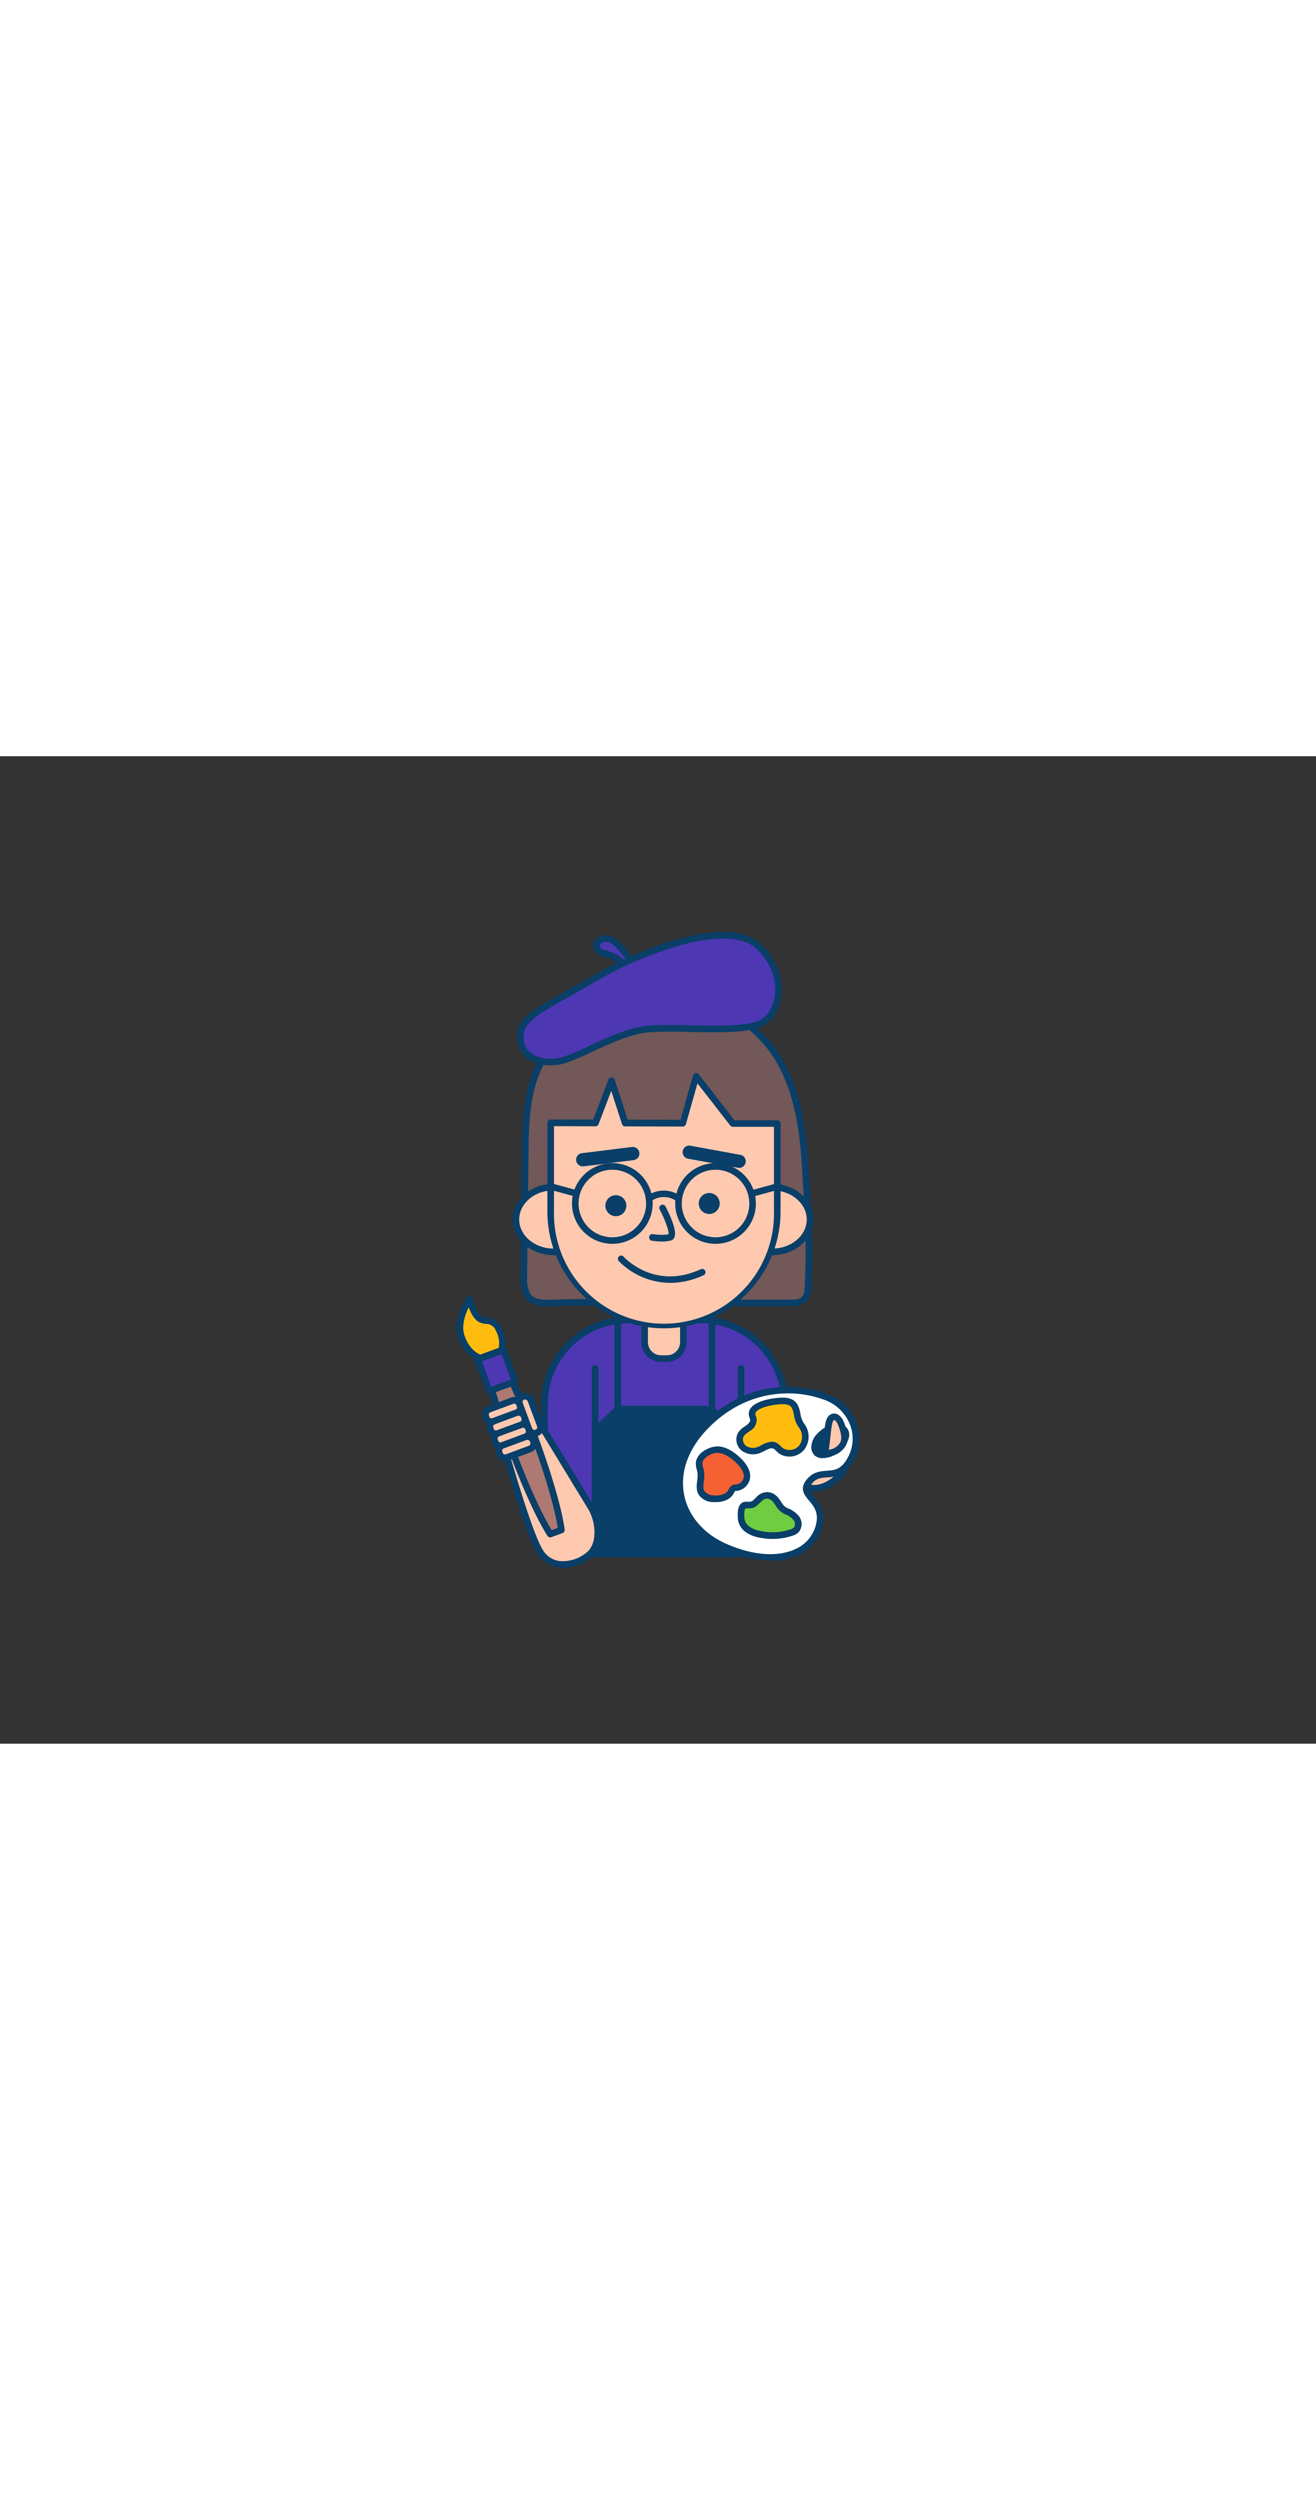 <svg xmlns="http://www.w3.org/2000/svg" viewBox="0 0 400 300" data-imageid="designer-outline-fcf72" imageName="Designer" class="illustrations_image" style="width: 158px;"><rect x="0" y="0" width="400" height="300" fill="#333333" stroke="none"/><g id="_232_designer_outline" data-name="#232_designer_outline"><path d="M257,209.72c4.51,5.64-7.83,17.23-13.65,10.85C236.5,213.07,252.65,204.28,257,209.72Z" fill="#ffc9b0"/><path d="M247.53,223.44a6.44,6.44,0,0,1-4.93-2.2,6.3,6.3,0,0,1-1.58-6.6c1.35-3.94,6.16-6.78,10-7.44,3-.52,5.37.16,6.76,1.9,2.71,3.39.47,8.28-3.14,11.36A11.46,11.46,0,0,1,247.53,223.44ZM252.87,209a9.28,9.28,0,0,0-1.52.14c-3.78.66-7.48,3.34-8.43,6.12a4.39,4.39,0,0,0,1.16,4.6c2.46,2.7,6.41,1.47,9.25-.95s4.77-6.22,2.88-8.6h0A4.15,4.15,0,0,0,252.87,209Z" fill="#093f68"/><path d="M192.38,63.46s-4.77-8.84-8.61-8-2.33,3.44-1.51,4,6.86,1,8,5.79Z" fill="#4d37b3" class="target-color"/><path d="M190.29,66.21a1.19,1.19,0,0,1-.32,0,1,1,0,0,1-.66-.71c-.77-3.19-4.29-4.16-6.18-4.68a5,5,0,0,1-1.43-.52A3.4,3.4,0,0,1,180.32,57c.17-.9.87-2.06,3.24-2.56,4.45-.94,9.17,7.56,9.7,8.53a1,1,0,0,1-.24,1.24L190.93,66A1,1,0,0,1,190.29,66.21Zm-6-9.83-.3,0c-1,.21-1.62.57-1.7,1a1.47,1.47,0,0,0,.54,1.19c.08,0,.5.16.84.25,1.86.52,5.5,1.52,7.08,4.69l.36-.3C189.28,60.1,186.29,56.38,184.28,56.38Z" fill="#093f68"/><path d="M190.95,171.27H213a25.49,25.49,0,0,1,25.49,25.49v45.57a0,0,0,0,1,0,0H165.46a0,0,0,0,1,0,0V196.75A25.49,25.49,0,0,1,190.95,171.27Z" fill="#4d37b3" class="target-color"/><path d="M238.53,243.33H165.46a1,1,0,0,1-1-1V196.75A26.51,26.51,0,0,1,191,170.27H213a26.51,26.51,0,0,1,26.49,26.48v45.58A1,1,0,0,1,238.53,243.33Zm-72.07-2h71.07V196.75A24.51,24.51,0,0,0,213,172.27H191a24.51,24.51,0,0,0-24.49,24.48Z" fill="#093f68"/><path d="M225.22,222.59a1,1,0,0,1-1-1V186a1,1,0,0,1,2,0v35.56A1,1,0,0,1,225.22,222.59Z" fill="#093f68"/><path d="M180.88,243.33a1,1,0,0,1-1-1V186a1,1,0,1,1,2,0v56.3A1,1,0,0,1,180.88,243.33Z" fill="#093f68"/><polygon points="216.23 198.32 187.76 198.32 180.88 204.97 180.88 242.33 223.11 242.33 223.11 204.97 216.23 198.32" fill="#093f68"/><path d="M223.11,243.33H180.88a1,1,0,0,1-1-1V205a1,1,0,0,1,.3-.72l6.89-6.65a1,1,0,0,1,.69-.28h28.47a1,1,0,0,1,.69.28l6.89,6.65a1,1,0,0,1,.3.72v37.36A1,1,0,0,1,223.11,243.33Zm-41.23-2h40.23V205.4l-6.29-6.08H188.17l-6.29,6.08Z" fill="#093f68"/><path d="M187.76,201.08a1,1,0,0,1-1-1V171.27a1,1,0,1,1,2,0v28.81A1,1,0,0,1,187.76,201.08Z" fill="#093f68"/><path d="M216.39,201.08a1,1,0,0,1-1-1V171.27a1,1,0,1,1,2,0v28.81A1,1,0,0,1,216.39,201.08Z" fill="#093f68"/><path d="M160,163.12c1.08,2.39,3.39,3.18,7.41,3,8.64-.4,17.38,0,26,0h47.71c2.84,0,4.3-1.39,4.46-4.26.71-12.37,0-24.56-.81-36.89-.68-11.1-2.19-22.48-7.78-32.31-10.79-19-39.69-27.66-52.2-11.41,0,0-8.93-3-17.4,7.46-6.94,8.55-7.6,19.91-7.72,30.42l-.45,39.07A12.09,12.09,0,0,0,160,163.12Z" fill="#725858"/><path d="M166.21,167.15c-2.9,0-5.8-.61-7.16-3.62a12.79,12.79,0,0,1-.84-5.37l.45-39.08c.12-10.9.84-22.28,7.94-31,7.53-9.29,15.44-8.47,17.8-8,4.89-6,12.38-8.93,21.17-8.33,12.88.9,25.85,9.08,32.28,20.38,5.82,10.23,7.27,22.29,7.91,32.74.75,12.1,1.52,24.59.81,37-.2,3.4-2.08,5.19-5.46,5.2H193.4c-2.81,0-5.62,0-8.44-.08-5.77-.08-11.73-.16-17.55.11C167,167.13,166.62,167.15,166.21,167.15Zm15.44-85.34c-3.11,0-8.34,1.14-13.5,7.5-6.7,8.25-7.37,19.25-7.49,29.8l-.45,39.07a11,11,0,0,0,.67,4.53h0c.62,1.38,1.83,2.62,6.44,2.41,5.88-.27,11.87-.19,17.67-.11,2.81,0,5.61.08,8.41.08h47.71c2.32,0,3.33-1,3.46-3.32.71-12.3,0-24.17-.8-36.75-.67-10.75-2.06-22-7.66-31.89C230,82.39,217.67,74.61,205.43,73.76c-8.35-.57-15.4,2.29-19.85,8.07a1,1,0,0,1-1.11.34A9.76,9.76,0,0,0,181.65,81.81Z" fill="#093f68"/><path d="M195.94,171.27h11.75a0,0,0,0,1,0,0V178a5,5,0,0,1-5,5h-1.77a5,5,0,0,1-5-5v-6.76A0,0,0,0,1,195.94,171.27Z" fill="#ffc9b0"/><path d="M202.7,184h-1.77a6,6,0,0,1-6-6v-6.76a1,1,0,0,1,1-1h11.75a1,1,0,0,1,1,1V178A6,6,0,0,1,202.7,184Zm-5.76-11.75V178a4,4,0,0,0,4,4h1.77a4,4,0,0,0,4-4v-5.76Z" fill="#093f68"/><ellipse cx="168.23" cy="140.74" rx="11.42" ry="9.84" fill="#ffc9b0"/><path d="M168.23,151.58c-6.85,0-12.42-4.86-12.42-10.84s5.57-10.84,12.42-10.84,12.42,4.86,12.42,10.84S175.07,151.58,168.23,151.58Zm0-19.68c-5.75,0-10.42,4-10.42,8.84s4.67,8.84,10.42,8.84,10.42-4,10.42-8.84S174,131.9,168.23,131.9Z" fill="#093f68"/><ellipse cx="234.79" cy="140.74" rx="11.42" ry="9.84" fill="#ffc9b0"/><path d="M234.79,151.58c-6.84,0-12.41-4.86-12.41-10.84S228,129.9,234.79,129.9s12.42,4.86,12.42,10.84S241.64,151.58,234.79,151.58Zm0-19.68c-5.74,0-10.41,4-10.41,8.84s4.67,8.84,10.41,8.84,10.42-4,10.42-8.84S240.54,131.9,234.79,131.9Z" fill="#093f68"/><path d="M222.76,111.55,211.62,97.23s-2.51,8.82-4.05,14.28L190,111.46l-4.14-12.79L181,111.43l-13.62,0v27a34.43,34.43,0,0,0,34.43,34.44h0a34.44,34.44,0,0,0,34.44-34.44V111.59Z" fill="#ffc9b0"/><path d="M201.81,173.81a35.47,35.47,0,0,1-35.43-35.44v-27a1,1,0,0,1,1-1l12.93,0,4.63-12.12a1,1,0,0,1,1-.64,1,1,0,0,1,.92.69l3.92,12.1,16.07.05C208.36,105,210.65,97,210.65,97a1,1,0,0,1,1.76-.34l10.84,13.94,13,0a1,1,0,0,1,1,1v26.78A35.48,35.48,0,0,1,201.81,173.81Zm-33.43-61.42v26a33.44,33.44,0,1,0,66.87,0V112.59l-12.5,0a1,1,0,0,1-.78-.38L212,99.4c-.82,2.9-2.41,8.49-3.51,12.38a1,1,0,0,1-1,.73h0L190,112.46a1,1,0,0,1-.94-.69l-3.27-10.09-3.86,10.11a1,1,0,0,1-.93.64h0Z" fill="#093f68"/><path d="M186.13,148.14a12.26,12.26,0,1,1,12.25-12.26A12.27,12.27,0,0,1,186.13,148.14Zm0-22.51a10.26,10.26,0,1,0,10.25,10.25A10.27,10.27,0,0,0,186.13,125.63Z" fill="#093f68"/><path d="M217.5,148.14a12.26,12.26,0,1,1,12.25-12.26A12.27,12.27,0,0,1,217.5,148.14Zm0-22.51a10.26,10.26,0,1,0,10.25,10.25A10.26,10.26,0,0,0,217.5,125.63Z" fill="#093f68"/><circle cx="187.19" cy="136.55" r="3.19" fill="#093f68"/><circle cx="215.57" cy="135.88" r="3.19" fill="#093f68"/><path d="M201.24,147.45a20.49,20.49,0,0,1-3.11-.26,1,1,0,0,1,.35-2,15,15,0,0,0,4.72.05c.19-.92-1-4.33-2.69-7.53a1,1,0,0,1,1.78-.93c1.11,2.14,3.61,7.34,2.7,9.38a1.72,1.72,0,0,1-1.16,1A10.71,10.71,0,0,1,201.24,147.45Z" fill="#093f68"/><path d="M177.24,124.59a2,2,0,0,1-.25-4l15.09-1.88a2,2,0,0,1,.5,4l-15.09,1.88Z" fill="#093f68"/><path d="M224.48,125a2.2,2.2,0,0,1-.36,0l-15-2.73a2,2,0,0,1,.72-3.94l15,2.74a2,2,0,0,1-.35,4Z" fill="#093f68"/><path d="M203.72,160a22.14,22.14,0,0,1-15.7-6.68,1,1,0,0,1,1.49-1.33c.38.42,9.46,10.31,23.51,3.86a1,1,0,1,1,.84,1.82A24.14,24.14,0,0,1,203.72,160Z" fill="#093f68"/><path d="M206.24,135.38a1,1,0,0,1-.57-.18,6.57,6.57,0,0,0-7.77,0,1,1,0,0,1-1.41-.18,1,1,0,0,1,.17-1.4,8.62,8.62,0,0,1,10.16,0,1,1,0,0,1,.25,1.39A1,1,0,0,1,206.24,135.38Z" fill="#093f68"/><path d="M174.8,133.7a1.26,1.26,0,0,1-.27,0l-6.57-1.8a1,1,0,1,1,.53-1.92l6.57,1.79a1,1,0,0,1-.26,2Z" fill="#093f68"/><path d="M229.25,133.7a1,1,0,0,1-.26-2l6.57-1.79a1,1,0,1,1,.52,1.92l-6.57,1.8A1.09,1.09,0,0,1,229.25,133.7Z" fill="#093f68"/><path d="M171,92.44c5.35-1.4,17-8.61,25.6-9.55s28.86,1.4,34.91-1.86,7.91-14.89-.93-23.27-34,.47-50.27,10-22.34,11.4-22.11,17.92S165.62,93.83,171,92.44Z" fill="#4d37b3" class="target-color"/><path d="M167.35,93.9a12,12,0,0,1-7.07-2.07,7.68,7.68,0,0,1-3.11-6.11c-.21-5.89,4.08-8.31,14.46-14.15,2.38-1.35,5.07-2.87,8.14-4.66,15.37-9,41.76-19.07,51.46-9.87,4.72,4.46,7,10.29,6.23,16-.53,4-2.59,7.33-5.51,8.9-4.08,2.2-13.52,2-22.64,1.84a116.67,116.67,0,0,0-12.63.14c-5.24.57-11.85,3.63-17.16,6.09a58.53,58.53,0,0,1-8.3,3.42h0A15.11,15.11,0,0,1,167.35,93.9Zm52.47-38.5A48.29,48.29,0,0,0,208.45,57a112.16,112.16,0,0,0-27.67,11.61c-3.08,1.81-5.79,3.33-8.17,4.68C162.71,78.89,159,81,159.17,85.65a5.69,5.69,0,0,0,2.31,4.58c2.2,1.64,5.83,2.13,9.24,1.24h0a58.15,58.15,0,0,0,8-3.31c5.45-2.52,12.22-5.66,17.78-6.26a116.43,116.43,0,0,1,12.89-.15c8.45.16,18,.35,21.65-1.6,2.36-1.27,4-4,4.48-7.4.67-5-1.38-10.24-5.62-14.26C227.45,56.21,223.78,55.4,219.82,55.4Z" fill="#093f68"/><path d="M179.24,242.4c-3.52,3.22-11.36,5.58-15.26-1s-11.69-34.82-11.69-34.82l9.13-8.22,18.22,29.91C182.15,232.51,182.76,239.19,179.24,242.4Z" fill="#ffc9b0"/><path d="M171.19,246.59a10.81,10.81,0,0,1-1.5-.11,9.1,9.1,0,0,1-6.58-4.61c-3.92-6.66-11.46-33.91-11.78-35.06a1,1,0,0,1,.29-1l9.13-8.22a1,1,0,0,1,1.52.22l18.23,29.91c2.74,4.68,3.29,11.89-.58,15.43A13.64,13.64,0,0,1,171.19,246.59Zm-17.77-39.72c1.15,4.1,7.94,28.07,11.42,34A7,7,0,0,0,170,244.5a11.3,11.3,0,0,0,8.58-2.83c3-2.78,2.56-8.93.21-12.93l-17.59-28.87Z" fill="#093f68"/><rect x="146.68" y="181.41" width="8.35" height="10.33" transform="translate(-55.2 63.65) rotate(-20.22)" fill="#4d37b3" class="target-color"/><path d="M148.72,193.87a1,1,0,0,1-.94-.65l-3.57-9.7a1,1,0,0,1,.6-1.28l7.83-2.89a1,1,0,0,1,.76,0,1,1,0,0,1,.52.56l3.57,9.7a1,1,0,0,1-.59,1.28l-7.83,2.89A1,1,0,0,1,148.72,193.87Zm-2.28-10.1,2.87,7.82,6-2.2-2.88-7.82Z" fill="#093f68"/><path d="M152.47,180.48a8.74,8.74,0,0,0-.88-6.47c-3-5.33-5.85,1.49-8.89-9,0,0-4.16,6.21-2.45,11.28,1.86,5.57,5.78,6.6,5.78,6.6Z" fill="#ffbc0e"/><path d="M146,183.85a1,1,0,0,1-.25,0c-.19,0-4.47-1.24-6.48-7.25-1.84-5.48,2.39-11.89,2.57-12.16a1,1,0,0,1,1-.43,1,1,0,0,1,.8.71c1.61,5.55,3,5.7,4.41,5.86a4.93,4.93,0,0,1,4.39,3,9.68,9.68,0,0,1,1,7.26,1,1,0,0,1-.6.64l-6.44,2.37A1.07,1.07,0,0,1,146,183.85Zm-3.56-16.4c-1,2.11-2.26,5.56-1.28,8.49,1.4,4.17,4,5.51,4.83,5.85l5.6-2.07a7.88,7.88,0,0,0-.9-5.23,3,3,0,0,0-2.87-2C145.81,172.31,144.08,171.75,142.47,167.45Zm10,13h0Zm0,0h0Z" fill="#093f68"/><path d="M149.51,192.58c1.41,4.93,3.29,10.67,5.53,16.74,4.45,12.1,9.13,22.28,12.23,27l3.37-1.24c-.72-5.62-3.76-16.4-8.22-28.5-2.24-6.07-4.53-11.66-6.65-16.33Z" fill="#ad7972"/><path d="M167.27,237.34a1,1,0,0,1-.84-.45c-3.26-5-8-15.42-12.33-27.22-2.17-5.88-4.09-11.7-5.55-16.81a1,1,0,0,1,.61-1.22l6.26-2.31a1,1,0,0,1,1.26.53c2.21,4.85,4.52,10.52,6.68,16.4,4.35,11.8,7.52,22.8,8.27,28.71A1,1,0,0,1,171,236l-3.38,1.25A1,1,0,0,1,167.27,237.34ZM150.73,193.2c1.41,4.85,3.22,10.28,5.25,15.78,4.11,11.16,8.54,21,11.7,26.14l1.86-.68c-.9-5.94-3.94-16.33-8.06-27.49-2-5.5-4.17-10.8-6.24-15.42Z" fill="#093f68"/><rect x="147.37" y="196.98" width="10.97" height="3.91" rx="1.73" transform="translate(-59.35 65.1) rotate(-20.22)" fill="#ffc9b0"/><path d="M149.41,203.17a2.74,2.74,0,0,1-1.15-.25,2.69,2.69,0,0,1-1.41-1.53l-.16-.43a2.73,2.73,0,0,1,1.62-3.5l7-2.6a2.75,2.75,0,0,1,3.51,1.62l.15.42a2.66,2.66,0,0,1-.08,2.09,2.73,2.73,0,0,1-1.53,1.42L150.35,203A2.56,2.56,0,0,1,149.41,203.17Zm6.89-6.48a.8.8,0,0,0-.26.05l-7,2.59a.73.73,0,0,0-.43.94l.15.43a.8.8,0,0,0,.38.41.73.73,0,0,0,.56,0l7-2.6h0a.67.67,0,0,0,.41-.38.7.7,0,0,0,0-.55l-.16-.43a.73.73,0,0,0-.38-.41A.82.82,0,0,0,156.3,196.69Z" fill="#093f68"/><rect x="155.15" y="198.26" width="11.8" height="3.63" rx="1.82" transform="translate(293.13 -20.21) rotate(69.78)" fill="#ffc9b0"/><path d="M162.46,206.73a2.84,2.84,0,0,1-2.64-1.84L157,197.22a2.81,2.81,0,0,1,1.67-3.62,2.86,2.86,0,0,1,2.15.09,2.8,2.8,0,0,1,1.47,1.59l2.82,7.66a2.82,2.82,0,0,1-1.67,3.62A3,3,0,0,1,162.46,206.73Zm-2.82-11.3a.92.92,0,0,0-.28,0,.84.84,0,0,0-.46.43.79.79,0,0,0,0,.62l2.82,7.66h0a.79.79,0,0,0,.42.46.81.81,0,0,0,1.11-1L160.41,196a.81.81,0,0,0-.43-.46A.77.77,0,0,0,159.64,195.43Z" fill="#093f68"/><rect x="148.72" y="200.65" width="10.97" height="3.91" rx="1.73" transform="translate(-60.53 65.8) rotate(-20.22)" fill="#ffc9b0"/><path d="M150.76,206.84a2.73,2.73,0,0,1-2.56-1.78l-.16-.43a2.74,2.74,0,0,1,1.62-3.5l7-2.6a2.75,2.75,0,0,1,3.51,1.62l.16.42a2.74,2.74,0,0,1-1.62,3.51h0l-7.05,2.59A2.52,2.52,0,0,1,150.76,206.84Zm6.89-6.48a.7.7,0,0,0-.25,0L150.35,203a.76.76,0,0,0-.41.38.73.73,0,0,0,0,.56l.16.42a.71.71,0,0,0,.93.44l7.05-2.6a.73.73,0,0,0,.43-.93l-.16-.43a.7.7,0,0,0-.38-.41A.78.78,0,0,0,157.65,200.36Zm.75,2.78h0Z" fill="#093f68"/><rect x="150.07" y="204.32" width="10.97" height="3.91" rx="1.73" transform="translate(-61.72 66.49) rotate(-20.22)" fill="#ffc9b0"/><path d="M152.11,210.51a2.66,2.66,0,0,1-1.14-.25,2.7,2.7,0,0,1-1.42-1.53l-.16-.43a2.74,2.74,0,0,1,1.62-3.5l7.05-2.6a2.74,2.74,0,0,1,3.5,1.62l.16.43a2.74,2.74,0,0,1-1.62,3.5l-7,2.59A2.61,2.61,0,0,1,152.11,210.51ZM159,204a.74.74,0,0,0-.25.05l-7.05,2.59a.8.8,0,0,0-.41.38.73.73,0,0,0,0,.56l.16.43a.76.76,0,0,0,.38.41.7.7,0,0,0,.55,0l7-2.6h0a.72.72,0,0,0,.43-.93l-.16-.43A.72.72,0,0,0,159,204Z" fill="#093f68"/><rect x="151.43" y="207.99" width="10.97" height="3.91" rx="1.73" transform="translate(-62.9 67.18) rotate(-20.22)" fill="#ffc9b0"/><path d="M153.46,214.18a2.73,2.73,0,0,1-2.56-1.78l-.15-.43a2.73,2.73,0,0,1,1.61-3.5l7-2.6a2.73,2.73,0,0,1,3.5,1.62l.16.43a2.72,2.72,0,0,1-1.62,3.5l-7,2.59A2.61,2.61,0,0,1,153.46,214.18Zm6.89-6.47a.73.73,0,0,0-.25,0l-7,2.59a.73.73,0,0,0-.44.94l.16.43a.76.76,0,0,0,.38.41.72.72,0,0,0,.56,0l7-2.6h0a.72.72,0,0,0,.43-.93l-.15-.43A.74.74,0,0,0,160.35,207.71Z" fill="#093f68"/><path d="M251,194.64c-7.66-2.89-23.12-4.78-36.45,8.8s-8.8,30,5.28,36.48,26.12,3.36,28.91-5.44S242.19,225,246,220.36s8.57.57,12.6-6.79S258.68,197.53,251,194.64Z" fill="#fff"/><path d="M234.1,244.38a35.5,35.5,0,0,1-14.68-3.55c-7.28-3.36-12.2-9.33-13.49-16.36-1.36-7.43,1.46-15.15,7.92-21.73,12.24-12.48,27.41-12.85,37.52-9h0a15.15,15.15,0,0,1,8.92,8.84,13.71,13.71,0,0,1-.86,11.51c-2.51,4.6-5.54,4.82-8,5-1.86.13-3.33.24-4.71,1.94-1.18,1.45-.77,2.07.7,3.84,1.66,2,3.92,4.73,2.27,10a12.94,12.94,0,0,1-7.42,8A20.15,20.15,0,0,1,234.1,244.38Zm5.39-50.8c-7.83,0-16.61,2.81-24.21,10.56-6,6.11-8.62,13.2-7.38,20,1.17,6.39,5.68,11.82,12.36,14.91,8,3.67,15.7,4.38,21.23,1.94a11,11,0,0,0,6.31-6.78c1.33-4.19-.31-6.16-1.9-8.07-1.4-1.68-3-3.59-.71-6.38,1.93-2.37,4.15-2.53,6.12-2.68,2.35-.17,4.38-.31,6.37-4a11.78,11.78,0,0,0,.74-9.85,13.18,13.18,0,0,0-7.76-7.67h0A31.88,31.88,0,0,0,239.49,193.58Z" fill="#093f68"/><path d="M228.63,200.21c.08.39.28.75.36,1.14a3,3,0,0,1-1.44,2.65,8.38,8.38,0,0,0-2.38,2.08,3.36,3.36,0,0,0,1.09,4.24,4.85,4.85,0,0,0,4.59.35c1.56-.64,3.22-1.93,4.72-1.18a8,8,0,0,1,1.44,1.23,4.83,4.83,0,0,0,6.61-.6,5.51,5.51,0,0,0,0-6.82c-2.12-2.62-.34-7-4.93-7.42C236.33,195.65,228,196.72,228.63,200.21Z" fill="#ffbc0e"/><path d="M239.91,212.76a5.31,5.31,0,0,1-3.56-1.29,5.22,5.22,0,0,1-.48-.46,3.28,3.28,0,0,0-.74-.62c-.66-.33-1.51,0-2.72.65-.4.2-.79.39-1.18.55a5.82,5.82,0,0,1-5.55-.45,4.34,4.34,0,0,1-1.37-5.57,6.38,6.38,0,0,1,2.05-1.94l.59-.42c.58-.44,1.16-1.11,1.05-1.68a1.87,1.87,0,0,0-.13-.4,4.71,4.71,0,0,1-.22-.73h0a3,3,0,0,1,.81-2.68c2.27-2.48,8.6-3,10.3-2.83,3.61.36,4.12,2.86,4.53,4.86a6.69,6.69,0,0,0,1.08,2.93,6.52,6.52,0,0,1,0,8.09,5.87,5.87,0,0,1-4,2Zm-5.31-4.5a3.09,3.09,0,0,1,1.42.34,4.89,4.89,0,0,1,1.27,1,4.4,4.4,0,0,0,.38.37,3.45,3.45,0,0,0,2.55.78,3.81,3.81,0,0,0,2.64-1.27,4.53,4.53,0,0,0-.05-5.55,8.34,8.34,0,0,1-1.48-3.78c-.42-2.06-.71-3.07-2.77-3.27-1.74-.18-7.08.5-8.62,2.19a1,1,0,0,0-.33,1h0a3.24,3.24,0,0,0,.13.41,4.75,4.75,0,0,1,.23.73,3.81,3.81,0,0,1-1.81,3.64l-.66.47a4.73,4.73,0,0,0-1.46,1.32,2.35,2.35,0,0,0,.8,2.92,3.89,3.89,0,0,0,3.63.23c.35-.14.69-.31,1-.49A7.26,7.26,0,0,1,234.6,208.26Z" fill="#093f68"/><path d="M249,206.65a5.09,5.09,0,0,0-1.39,3,2.49,2.49,0,0,0,.76,2.08,2.7,2.7,0,0,0,1.69.5,7.25,7.25,0,0,0,4.27-1.59c1.6-1.23,4.27-4.71,1.79-6.38C253.86,202.81,250.43,205.05,249,206.65Z" fill="#093f68"/><path d="M250.05,213.26h0a3.64,3.64,0,0,1-2.31-.72,3.44,3.44,0,0,1-1.13-2.92,6.09,6.09,0,0,1,1.65-3.64h0c1.79-2,5.65-4.37,8.41-2.52a3.1,3.1,0,0,1,1.46,2.55c.06,2.15-1.93,4.48-3.2,5.45A8.15,8.15,0,0,1,250.05,213.26Zm-.35-5.93a4,4,0,0,0-1.13,2.42A1.54,1.54,0,0,0,249,211a1.82,1.82,0,0,0,1.06.27,6,6,0,0,0,3.66-1.39c1-.77,2.45-2.56,2.41-3.8a1.09,1.09,0,0,0-.57-.94c-1.52-1-4.41.65-5.82,2.2Z" fill="#093f68"/><path d="M255.49,202.47c-.4-.93-1.17-2-2.16-1.77S252,202,251.84,203c-.46,2.6-.54,5.25-1,7.85a.8.8,0,0,0,.1.7.68.68,0,0,0,.46.16,5.39,5.39,0,0,0,4.9-2.86C257.18,207,256.25,204.25,255.49,202.47Z" fill="#ffc9b0"/><path d="M251.69,212.69l-.4,0a1.65,1.65,0,0,1-1.08-.45,1.74,1.74,0,0,1-.37-1.59c.24-1.3.38-2.65.52-3.95s.27-2.59.5-3.9c.32-1.81,1.08-2.84,2.28-3.07s2.53.64,3.27,2.37h0c1.34,3.15,1.6,5.5.77,7.17A6.5,6.5,0,0,1,251.69,212.69Zm1.86-11h0c-.2,0-.51.44-.68,1.45-.22,1.23-.35,2.51-.48,3.75s-.27,2.53-.49,3.8a4.53,4.53,0,0,0,3.53-2.31c.37-.76.53-2.33-.82-5.51C254.28,202.18,253.84,201.67,253.55,201.67Z" fill="#093f68"/><path d="M216.1,211.05c-1.84.66-3.65,2.1-3.6,3.94a24.39,24.39,0,0,0,.51,2.63c.28,2.13-.9,4.53.29,6.31a4.62,4.62,0,0,0,3.56,1.65c2,.17,4.36-.35,5.35-2.12a2.53,2.53,0,0,1,.69-1,2.4,2.4,0,0,1,1.06-.26,3.73,3.73,0,0,0,2.87-2.27c.79-2-.6-4.14-2-5.55-1.66-1.72-4.24-3.75-6.75-3.73A6.48,6.48,0,0,0,216.1,211.05Z" fill="#f56132"/><path d="M217.62,226.61l-.84,0a5.47,5.47,0,0,1-4.31-2.1c-.94-1.41-.74-3-.56-4.47a9.3,9.3,0,0,0,.11-2.26c-.05-.31-.13-.64-.22-1a7.44,7.44,0,0,1-.3-1.75c-.06-2.47,2.26-4.18,4.27-4.9h0a7.32,7.32,0,0,1,2.34-.45h0c3.08,0,6,2.52,7.44,4,2.18,2.27,2.95,4.61,2.17,6.62a4.72,4.72,0,0,1-3.65,2.89l-.25,0a1.71,1.71,0,0,0-.41.07,2.19,2.19,0,0,0-.23.38c0,.09-.09.18-.14.27C222.13,225.65,220.12,226.61,217.62,226.61Zm.53-15h0a5.53,5.53,0,0,0-1.68.33h0c-1.49.54-3,1.66-2.94,3a5.84,5.84,0,0,0,.23,1.3,8.88,8.88,0,0,1,.27,1.23,11,11,0,0,1-.1,2.76c-.16,1.25-.29,2.33.24,3.12a3.72,3.72,0,0,0,2.8,1.21c1.61.14,3.62-.22,4.4-1.61l.1-.2a2.75,2.75,0,0,1,.91-1.14,2.82,2.82,0,0,1,1.28-.39l.19,0a2.71,2.71,0,0,0,2.08-1.65c.67-1.72-1-3.71-1.75-4.49C223.16,214.05,220.58,211.66,218.15,211.66Zm-2.05-.61h0Z" fill="#093f68"/><path d="M225.27,231.58a4.51,4.51,0,0,0,1.83,3.22,8.92,8.92,0,0,0,3.47,1.51,18.35,18.35,0,0,0,9.86-.38,3.89,3.89,0,0,0,1.59-.85,2.86,2.86,0,0,0,0-3.6,7.21,7.21,0,0,0-3.21-2.16c-2.27-.94-2.53-4.62-5.66-4.72-1.35,0-2.11.87-3,1.73-1.44,1.4-1.5,1.2-3.44,1.21C225,227.55,225.21,230.47,225.27,231.58Z" fill="#70cc40"/><path d="M234.82,237.8a19.79,19.79,0,0,1-4.48-.51,9.67,9.67,0,0,1-3.85-1.7,5.5,5.5,0,0,1-2.22-4v-.14c-.06-1.11-.18-3.19.85-4.28a2.09,2.09,0,0,1,1.57-.67h.64c1.14,0,1.14,0,2.12-.93l.28-.28a4.56,4.56,0,0,1,3.44-1.73c2.32.07,3.41,1.68,4.29,3a4.58,4.58,0,0,0,1.72,1.81,8.21,8.21,0,0,1,3.64,2.49,3.89,3.89,0,0,1-.08,4.9,4.58,4.58,0,0,1-2,1.1A19,19,0,0,1,234.82,237.8Zm-8.13-9.26a.16.16,0,0,0-.13,0c-.28.31-.39,1.25-.3,2.8v.15h0a3.51,3.51,0,0,0,1.44,2.48,7.86,7.86,0,0,0,3.09,1.33,17.45,17.45,0,0,0,9.32-.36,3,3,0,0,0,1.19-.6,1.93,1.93,0,0,0-.11-2.31,6.52,6.52,0,0,0-2.8-1.83,6.27,6.27,0,0,1-2.61-2.54c-.86-1.28-1.46-2.06-2.7-2.1-.71,0-1.2.4-2,1.16l-.3.29c-1.44,1.39-1.88,1.5-3.53,1.49Z" fill="#093f68"/></g></svg>